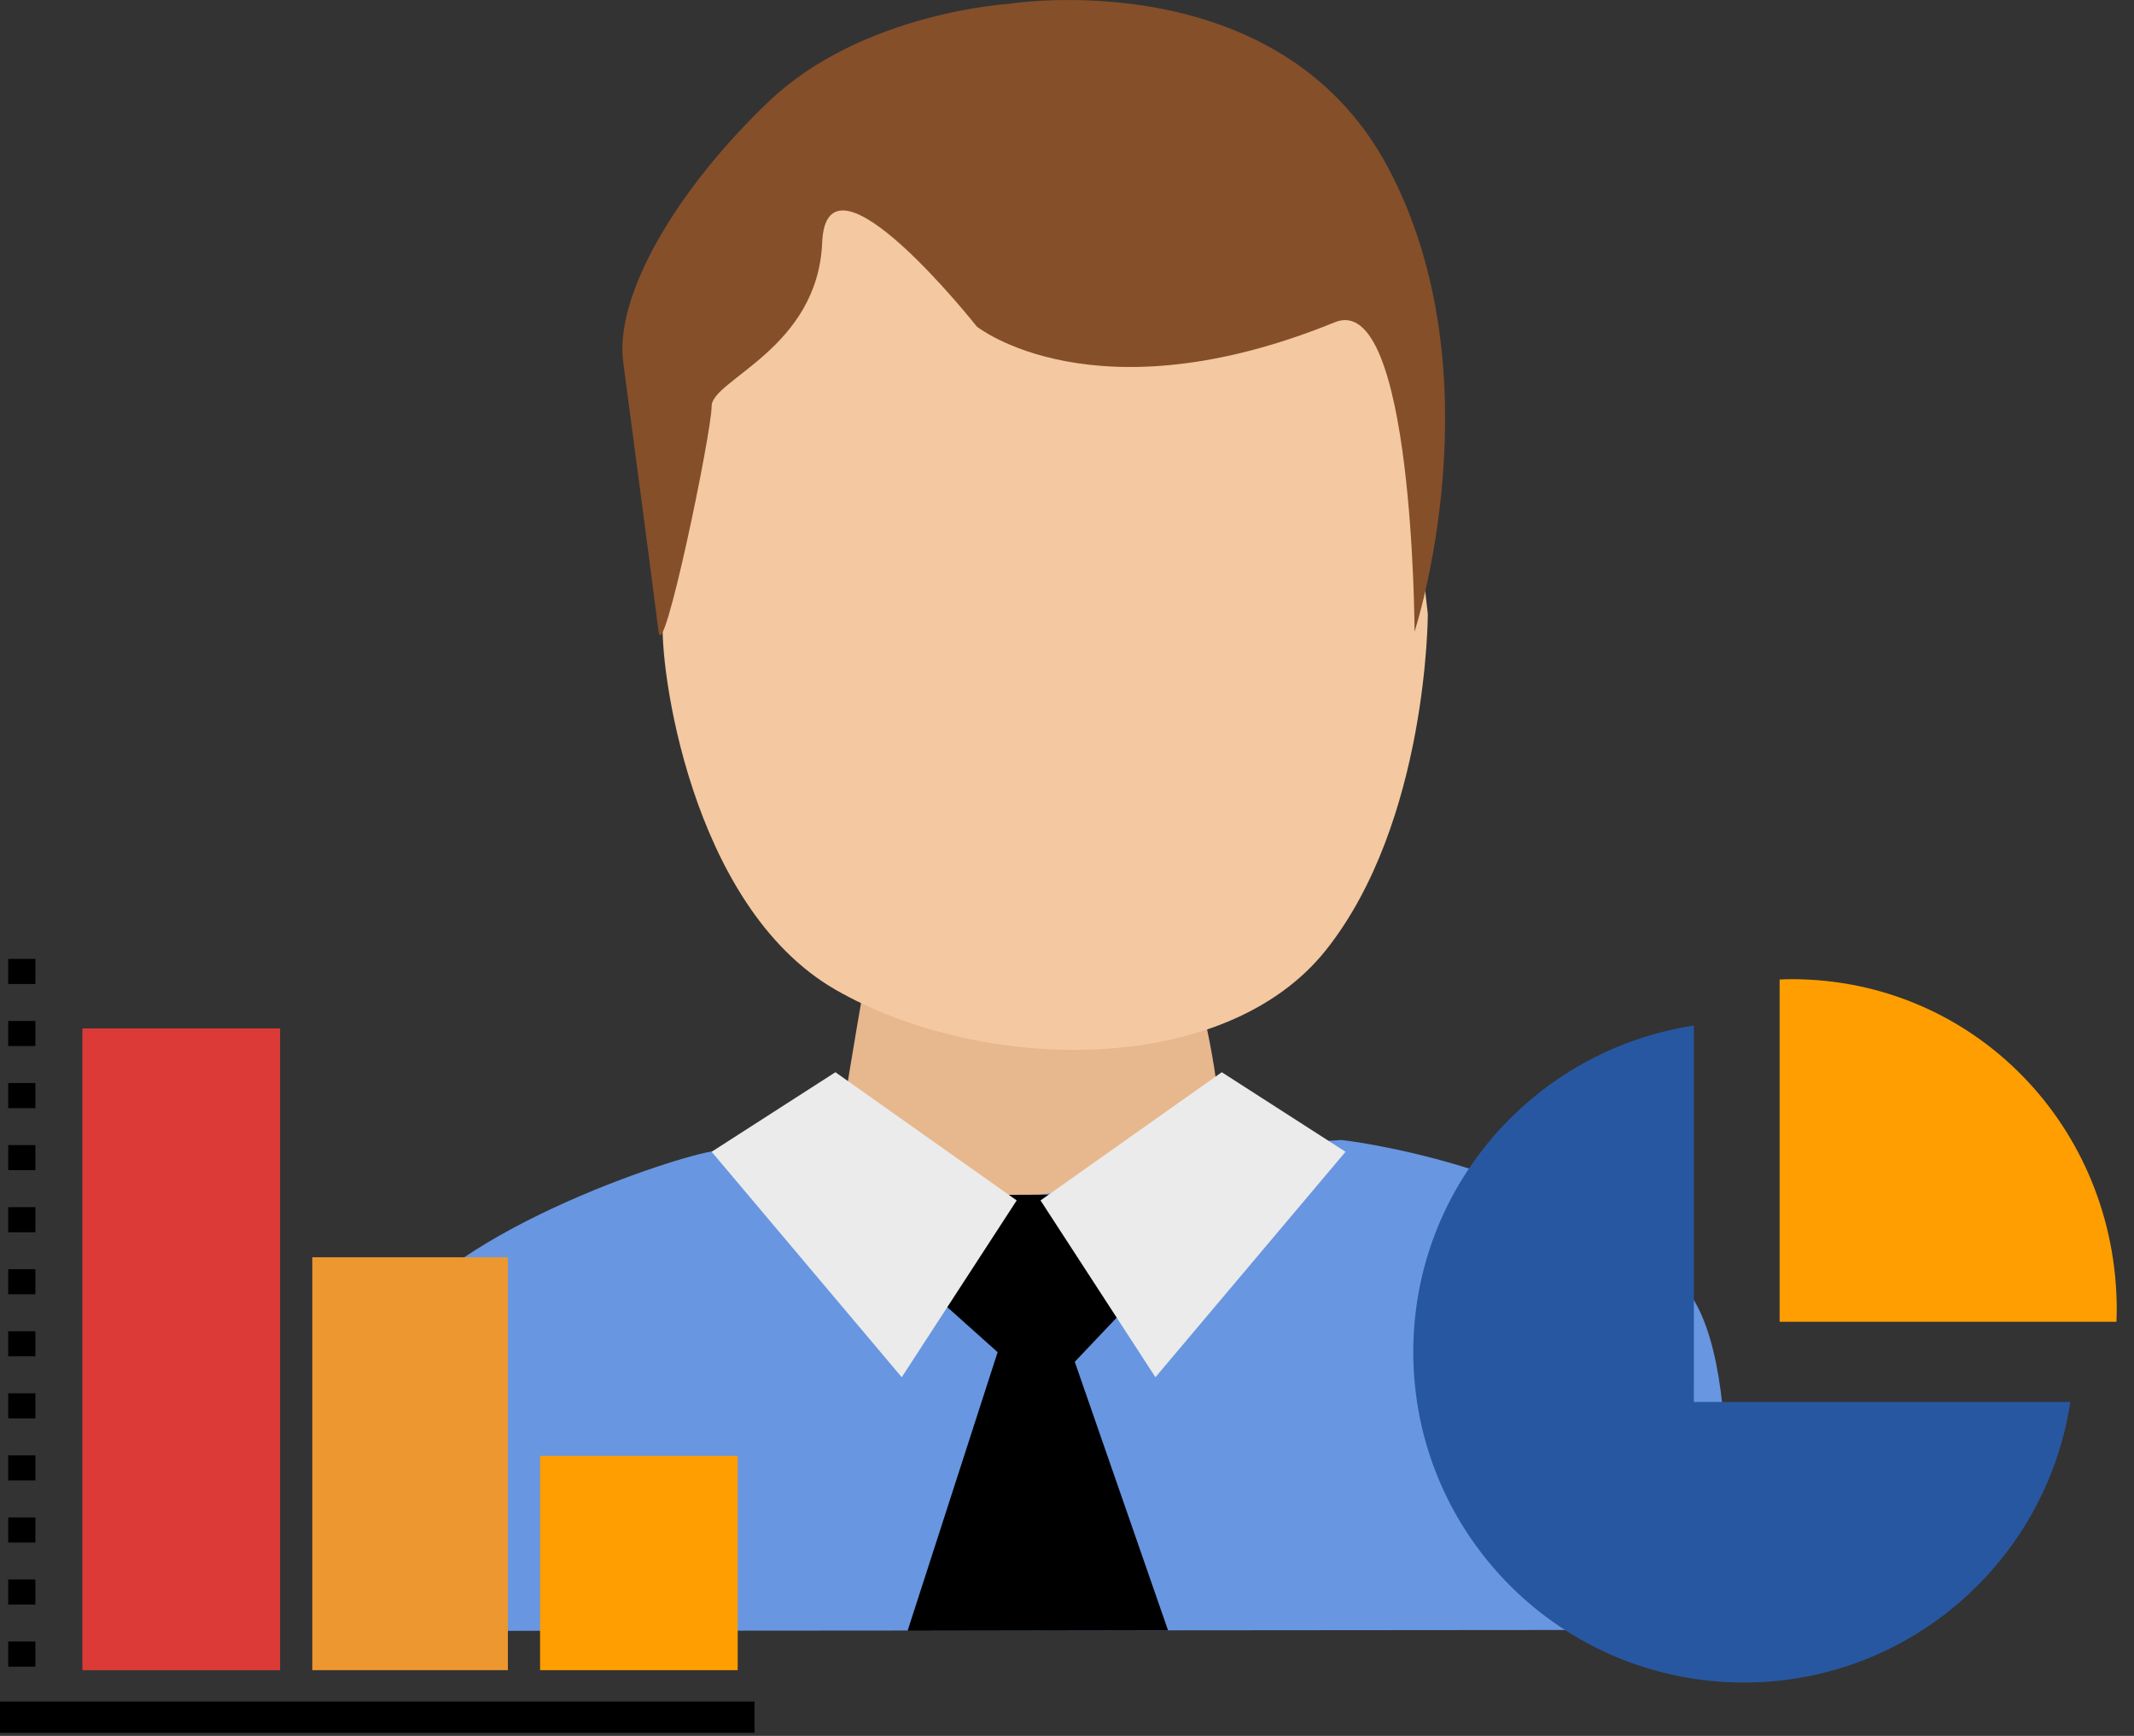 <?xml version="1.0" encoding="UTF-8" standalone="no"?><!DOCTYPE svg PUBLIC "-//W3C//DTD SVG 1.1//EN" "http://www.w3.org/Graphics/SVG/1.1/DTD/svg11.dtd"><svg width="100%" height="100%" viewBox="0 0 59 48" version="1.1" xmlns="http://www.w3.org/2000/svg" xmlns:xlink="http://www.w3.org/1999/xlink" xml:space="preserve" xmlns:serif="http://www.serif.com/" style="fill-rule:evenodd;clip-rule:evenodd;stroke-linejoin:round;stroke-miterlimit:2;"><rect x="0" y="0" width="59" height="48" fill="#333333" stroke="none"/><g><g id="czlowiek-kolor-m-copy" serif:id="czlowiek kolor m copy"><path id="Shape-24-copy" serif:id="Shape 24 copy" d="M23.953,26.876c-0,0 -0.489,2.812 -0.611,3.667c-0.123,0.856 3.27,3.325 5.103,3.447c1.834,0.123 4.797,-1.614 5.164,-2.469c0.366,-0.856 -0.489,-4.156 -0.489,-4.156l-9.167,-0.489Z" style="fill:#e7b78e;"/><path id="Shape-23-copy" serif:id="Shape 23 copy" d="M18.33,17.098c-0.122,1.223 0.734,7.945 4.767,10.267c4.034,2.323 10.756,2.445 13.567,-1.1c2.812,-3.544 2.812,-9.289 2.812,-9.289l-0.978,-8.556l-12.956,-4.4l-5.378,2.689c-0,0 -1.711,9.167 -1.834,10.389Z" style="fill:#f4c8a0;"/><path id="Shape-26-copy" serif:id="Shape 26 copy" d="M19.483,31.878c-1.6,0.355 -8.534,2.755 -9.067,5.778c-0.533,3.022 -0.402,7.441 0.154,7.441c4.355,-0 34.213,-0.029 36.704,-0.029c0.315,-0 1.163,-7.811 -0.856,-9.635c-3.658,-3.303 -9.334,-3.911 -9.334,-3.911l-3.734,0.233l-3.2,1.1l-2.133,0.267l-6.134,-1.422c0,-0 -0.8,-0.178 -2.4,0.178Z" style="fill:#6896e1;"/><path id="Shape-27-copy" serif:id="Shape 27 copy" d="M27.898,33.039l-2.005,2.839l1.689,1.511l-2.489,7.703l7.2,-0.012l-2.578,-7.424l1.6,-1.689l-2.222,-2.934l-1.195,0.006Z"/><path id="Shape-25-copy-2" serif:id="Shape 25 copy 2" d="M23.097,29.648l-3.422,2.2l5.256,6.234l3.178,-4.889l-5.012,-3.545Z" style="fill:#ebebeb;"/><path id="Shape-25-copy-3" serif:id="Shape 25 copy 3" d="M33.779,29.648l3.422,2.2l-5.256,6.234l-3.177,-4.889l5.011,-3.545Z" style="fill:#ebebeb;"/><path id="Shape-22-copy" serif:id="Shape 22 copy" d="M21.264,2.798c-2.567,2.444 -4.278,5.378 -4.034,7.211c0.245,1.833 0.856,6.478 0.978,7.456c0.122,0.978 1.467,-5.5 1.467,-6.233c-0,-0.734 2.933,-1.589 3.056,-4.523c0.122,-2.933 4.277,2.322 4.277,2.322c0,0 3.243,2.592 9.901,-0.122c2.174,-0.886 2.2,8.556 2.2,8.556c-0,-0 2.322,-7.089 -0.734,-12.834c-3.055,-5.744 -10.511,-4.522 -10.511,-4.522c0,-0 -4.033,0.244 -6.6,2.689Z" style="fill:#854f2a;"/></g><g id="wykresy"><path id="Shape-97" serif:id="Shape 97" d="M46.831,38.307l0.001,0l0,-9.949c-4.39,0.668 -7.758,4.448 -7.758,9.026c0,5.047 4.093,9.14 9.14,9.14c4.577,-0 8.359,-3.368 9.026,-7.759l-10.409,0l0,-0.458Z" style="fill:#2857a1;fill-rule:nonzero;"/><path id="Shape-97-copy" serif:id="Shape 97 copy" d="M49.528,27.075c-0.109,0 -0.217,0.005 -0.326,0.009l-0,9.465l9.313,-0c0.003,-0.111 0.008,-0.222 0.008,-0.334c-0,-5.047 -3.947,-9.14 -8.995,-9.14Z" style="fill:#ff9e00;fill-rule:nonzero;"/><path id="Shape-103" serif:id="Shape 103" d="M0.978,31.663l-0.751,-0l-0,0.693l0.751,0l0,-0.693Zm0,-1.716l-0.751,0l-0,0.694l0.751,-0l0,-0.694Zm0,-3.432l-0.751,0l-0,0.694l0.751,-0l0,-0.694Zm0,6.864l-0.751,-0l-0,0.694l0.751,-0l0,-0.694Zm0,-5.148l-0.751,-0l-0,0.693l0.751,-0l0,-0.693Zm0,13.728l-0.751,0l-0,0.694l0.751,-0l0,-0.694Zm0,-6.864l-0.751,0l-0,0.693l0.751,0l0,-0.693Zm-0.978,11.955l-0,0.864l20.861,0l-0,-0.864l-20.861,0Zm0.978,-3.376l-0.751,0l-0,0.694l0.751,0l0,-0.694Zm0,1.716l-0.751,0l-0,0.695l0.751,-0l0,-0.695Zm0,-8.579l-0.751,-0l-0,0.693l0.751,0l0,-0.693Zm0,3.432l-0.751,0l-0,0.692l0.751,0l0,-0.692Zm0,-1.716l-0.751,0l-0,0.693l0.751,0l0,-0.693Z" style="fill-rule:nonzero;"/><rect id="Shape-103-copy" serif:id="Shape 103 copy" x="2.278" y="28.437" width="5.466" height="17.746" style="fill:#dc3a37;fill-rule:nonzero;"/><rect id="Shape-103-copy-2" serif:id="Shape 103 copy 2" x="8.634" y="34.765" width="5.408" height="11.417" style="fill:#ec972f;fill-rule:nonzero;"/><rect id="Shape-103-copy-3" serif:id="Shape 103 copy 3" x="14.932" y="40.257" width="5.464" height="5.925" style="fill:#ff9e00;fill-rule:nonzero;"/></g></g></svg>